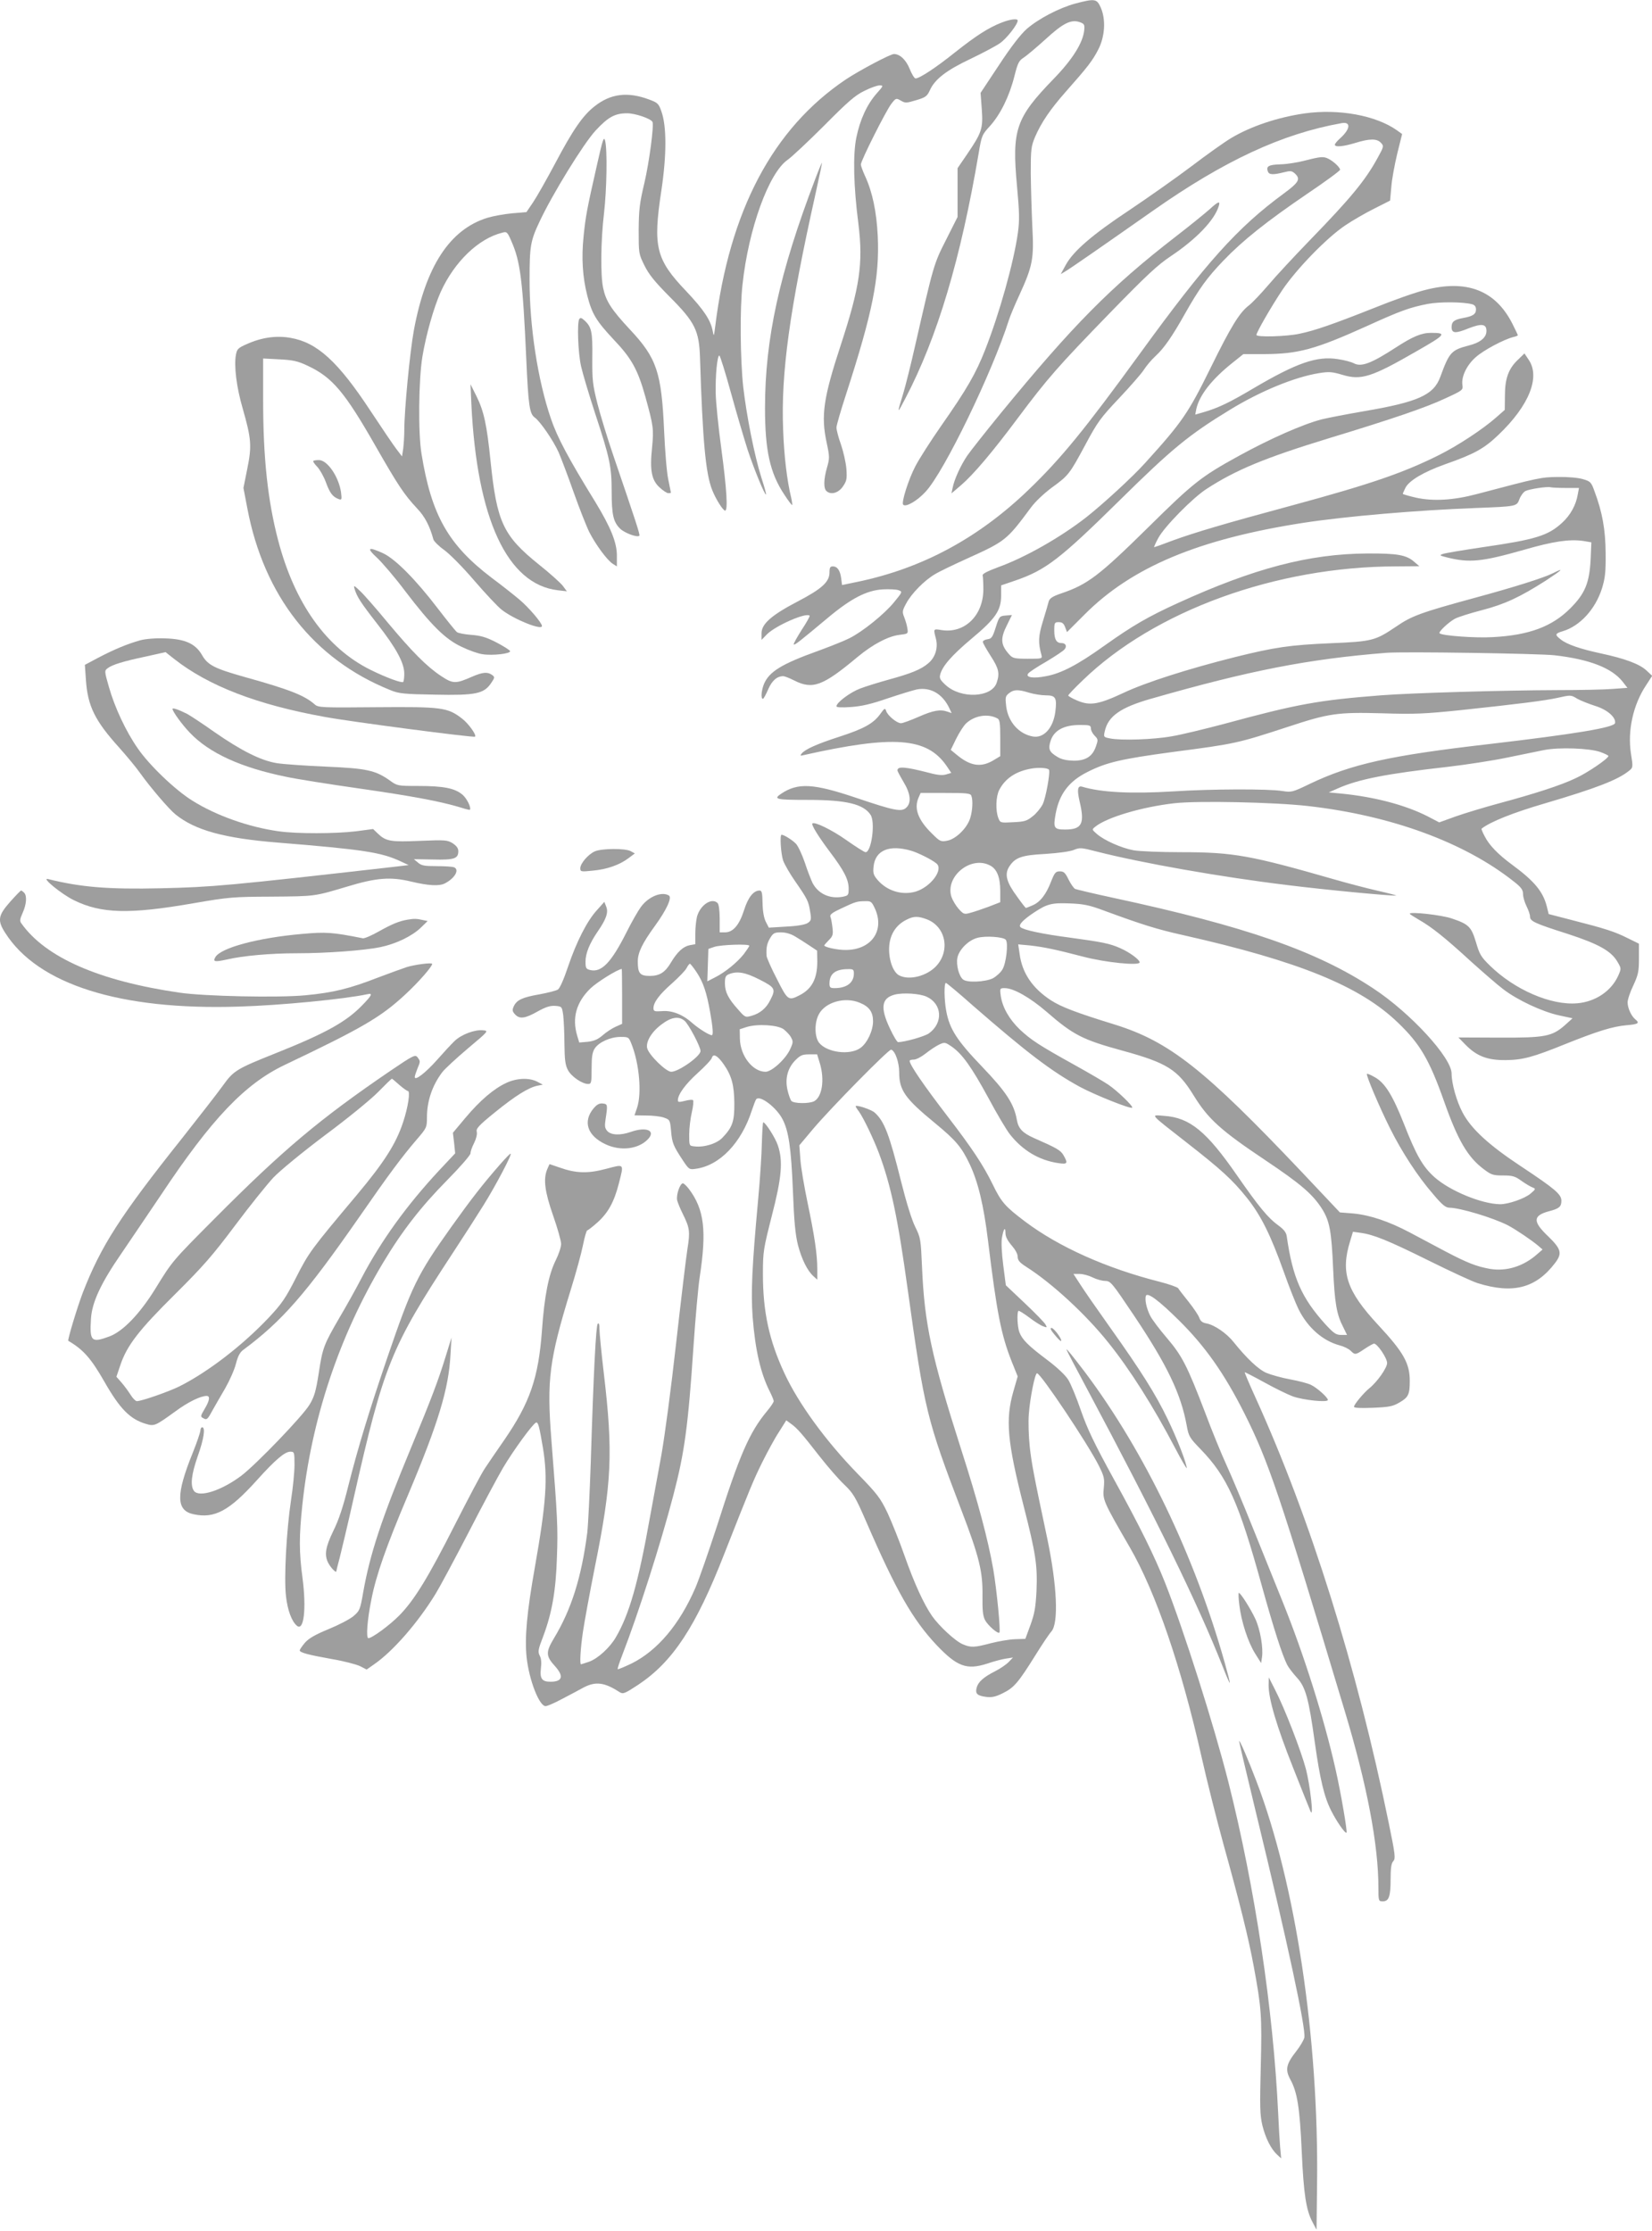 <?xml version="1.0" standalone="no"?>
<!DOCTYPE svg PUBLIC "-//W3C//DTD SVG 20010904//EN"
 "http://www.w3.org/TR/2001/REC-SVG-20010904/DTD/svg10.dtd">
<svg version="1.0" xmlns="http://www.w3.org/2000/svg"
 width="948pt" height="1280pt" viewBox="0 0 948 1280"
 preserveAspectRatio="xMidYMid meet">
<g transform="translate(0,1280) scale(0.1,-0.1)"
fill="#9e9e9e" stroke="none">
<path d="M6172 12780 c-93 -25 -212 -87 -280 -146 -35 -31 -90 -102 -159 -207
l-106 -160 7 -94 c8 -111 0 -134 -85 -259 l-54 -79 0 -140 0 -140 -66 -131
c-71 -140 -71 -141 -179 -614 -23 -102 -53 -221 -66 -265 -38 -124 -38 -126
12 -30 183 349 317 799 420 1405 17 102 19 107 66 158 59 66 110 169 139 284
19 76 26 90 53 107 17 11 73 58 125 105 101 93 147 116 197 99 25 -9 29 -14
26 -44 -6 -72 -66 -169 -177 -283 -216 -223 -239 -290 -209 -613 14 -153 15
-197 5 -270 -23 -166 -106 -463 -188 -671 -53 -135 -104 -224 -251 -434 -60
-86 -128 -192 -150 -235 -39 -75 -81 -208 -69 -219 15 -16 81 22 129 75 107
115 382 684 478 986 7 22 34 87 61 145 75 164 83 206 73 390 -4 85 -8 223 -9
305 0 139 2 155 25 210 35 81 86 157 178 261 123 139 151 175 184 239 39 75
45 174 14 243 -22 49 -33 51 -144 22z"/>
<path d="M5749 12671 c-77 -30 -148 -76 -268 -171 -110 -88 -204 -150 -227
-150 -7 0 -22 25 -34 55 -21 52 -56 85 -90 85 -21 0 -196 -93 -275 -145 -420
-282 -669 -753 -751 -1420 -7 -56 -8 -58 -14 -25 -12 63 -50 121 -152 229
-174 182 -192 254 -143 576 31 206 31 372 0 457 -15 43 -21 49 -70 67 -123 46
-221 34 -313 -39 -68 -53 -125 -136 -228 -331 -48 -90 -104 -189 -125 -220
l-38 -56 -82 -7 c-45 -4 -110 -16 -143 -26 -215 -67 -353 -278 -421 -645 -23
-126 -55 -458 -55 -575 0 -31 -3 -78 -6 -103 l-7 -46 -32 42 c-18 23 -85 123
-150 221 -185 281 -304 390 -456 417 -82 15 -168 3 -254 -36 -48 -21 -55 -28
-61 -60 -12 -65 3 -187 39 -310 49 -172 53 -213 26 -345 l-22 -110 22 -115
c95 -504 381 -868 821 -1045 49 -20 77 -23 255 -26 234 -5 282 5 323 66 22 32
22 35 6 47 -26 19 -55 16 -115 -10 -95 -42 -110 -41 -178 4 -83 55 -166 139
-308 309 -66 80 -137 161 -158 180 -35 33 -37 33 -30 10 14 -45 32 -74 130
-200 109 -139 155 -224 155 -286 0 -22 -3 -43 -6 -47 -8 -8 -98 25 -187 69
-253 125 -436 381 -531 744 -59 225 -86 470 -86 804 l0 239 94 -5 c78 -4 105
-10 162 -37 141 -66 212 -150 390 -462 127 -222 163 -277 238 -357 44 -46 72
-100 93 -177 3 -11 31 -39 62 -61 32 -23 110 -102 173 -176 64 -74 134 -149
156 -166 69 -55 232 -121 232 -94 0 18 -77 108 -131 153 -30 25 -100 81 -157
123 -250 190 -346 360 -403 711 -20 119 -17 425 5 559 21 126 65 281 105 371
79 174 218 307 354 340 25 7 29 4 52 -50 51 -115 65 -226 85 -675 12 -269 19
-315 49 -336 31 -22 107 -133 137 -200 14 -33 53 -135 86 -229 33 -93 74 -197
90 -229 37 -72 101 -159 134 -181 l24 -15 0 62 c0 76 -36 163 -124 308 -153
248 -218 370 -254 476 -76 221 -124 533 -123 802 0 190 5 220 58 332 73 156
251 445 320 520 73 79 112 100 182 100 46 0 134 -30 145 -49 10 -17 -18 -230
-46 -350 -28 -117 -32 -155 -33 -271 0 -134 0 -136 33 -203 26 -53 60 -94 144
-179 147 -147 170 -195 175 -352 15 -473 32 -663 70 -758 20 -51 62 -118 74
-118 17 0 9 126 -21 350 -17 124 -32 270 -33 325 -2 103 9 215 21 215 4 0 34
-96 66 -212 32 -117 76 -265 96 -328 36 -109 99 -264 106 -257 2 1 -10 45 -27
97 -40 127 -85 355 -104 520 -17 157 -20 449 -4 588 34 318 151 641 259 715
24 17 119 106 210 197 134 135 177 173 229 198 35 18 75 32 88 32 24 0 23 -2
-17 -47 -55 -63 -95 -150 -116 -253 -20 -99 -16 -277 12 -495 28 -227 8 -361
-101 -694 -100 -305 -115 -406 -81 -562 17 -80 17 -89 2 -141 -20 -69 -21
-122 -2 -137 26 -22 69 -9 94 29 21 31 23 43 19 100 -3 36 -17 98 -31 139 -15
41 -26 85 -26 98 0 12 25 98 55 190 152 469 193 671 182 908 -7 140 -30 251
-72 343 -14 30 -25 61 -25 68 0 22 143 306 174 347 27 35 28 35 55 20 25 -15
32 -15 88 2 55 16 63 23 79 57 28 63 95 115 233 180 69 33 146 74 169 90 39
27 102 108 102 130 0 13 -42 8 -91 -11z"/>
<path d="M7485 12149 c-152 -22 -305 -73 -418 -140 -39 -23 -143 -97 -231
-164 -89 -67 -248 -179 -354 -250 -213 -141 -323 -236 -366 -315 l-29 -53 30
18 c27 16 203 138 498 345 410 288 741 442 1082 503 56 11 54 -32 -6 -86 -17
-15 -31 -32 -31 -37 0 -16 49 -11 118 10 81 25 124 26 147 0 17 -18 16 -22
-20 -87 -70 -128 -153 -229 -390 -473 -88 -91 -195 -206 -237 -256 -42 -49
-93 -103 -113 -118 -52 -40 -102 -121 -215 -351 -131 -266 -165 -316 -379
-552 -74 -82 -241 -235 -336 -310 -148 -116 -354 -233 -508 -288 -61 -23 -91
-38 -88 -47 2 -7 4 -43 4 -79 0 -152 -109 -257 -243 -234 -44 7 -44 7 -30 -47
15 -53 -2 -110 -43 -144 -42 -36 -100 -59 -228 -94 -58 -16 -132 -39 -163 -51
-56 -21 -136 -80 -136 -102 0 -6 29 -8 83 -4 60 4 117 17 212 50 72 24 147 47
167 51 76 14 143 -23 183 -102 l16 -34 -23 8 c-41 15 -82 8 -166 -29 -46 -20
-91 -37 -102 -37 -23 0 -77 44 -85 71 -6 18 -10 15 -35 -20 -39 -53 -93 -83
-235 -129 -127 -41 -193 -71 -214 -95 -10 -13 -9 -15 6 -11 522 117 712 103
825 -61 l27 -40 -30 -9 c-20 -6 -49 -4 -96 9 -140 36 -183 39 -183 14 0 -4 16
-34 35 -66 41 -68 46 -120 15 -148 -27 -25 -68 -17 -284 56 -249 84 -337 89
-434 24 -46 -31 -30 -35 158 -35 216 0 316 -24 356 -86 28 -42 5 -214 -29
-214 -7 0 -57 32 -111 70 -82 58 -181 106 -194 95 -8 -7 35 -76 98 -160 84
-111 110 -162 110 -214 0 -38 -2 -40 -35 -47 -74 -13 -139 17 -172 79 -8 17
-29 69 -44 116 -16 47 -39 96 -51 109 -21 22 -69 52 -83 52 -11 0 -4 -109 9
-148 8 -22 39 -76 69 -119 70 -101 77 -114 86 -174 8 -46 6 -52 -15 -66 -15
-9 -59 -17 -123 -20 l-99 -6 -17 33 c-11 21 -18 59 -19 106 -1 61 -4 74 -17
74 -35 0 -66 -39 -89 -112 -27 -85 -63 -128 -109 -128 l-31 0 0 78 c0 47 -5
83 -12 90 -33 33 -99 -10 -118 -77 -5 -20 -10 -64 -10 -97 l0 -62 -33 -6 c-36
-7 -71 -39 -106 -98 -34 -58 -66 -78 -122 -78 -57 0 -69 15 -69 83 0 51 25
103 99 205 66 91 98 161 80 173 -41 26 -118 -6 -161 -65 -17 -23 -54 -88 -83
-146 -88 -175 -144 -232 -209 -216 -23 6 -26 11 -26 49 0 47 24 105 70 172 49
71 62 109 49 142 l-11 28 -42 -47 c-57 -62 -117 -180 -166 -324 -24 -72 -47
-124 -58 -132 -11 -7 -59 -19 -108 -28 -97 -17 -129 -32 -146 -69 -9 -20 -8
-29 7 -45 26 -29 58 -25 130 16 49 27 73 34 102 32 37 -3 38 -4 45 -53 3 -27
7 -102 7 -165 1 -92 5 -122 20 -150 19 -37 82 -80 116 -80 18 0 20 7 20 88 0
68 4 94 18 116 24 36 90 66 148 66 46 0 47 -1 63 -41 45 -113 60 -286 31 -368
l-14 -41 67 -1 c37 0 83 -5 102 -12 34 -12 35 -13 41 -77 6 -69 12 -84 68
-169 34 -51 37 -53 72 -48 139 18 264 149 324 337 10 30 21 59 25 63 22 24
117 -49 151 -116 35 -68 49 -165 59 -407 7 -182 14 -253 29 -314 22 -83 54
-148 90 -180 l21 -19 0 61 c0 85 -16 191 -56 382 -19 91 -38 202 -41 247 l-6
81 79 94 c106 125 435 459 448 455 23 -7 46 -73 46 -130 0 -103 33 -150 206
-292 120 -99 152 -137 199 -236 48 -102 80 -235 105 -440 50 -411 75 -538 135
-690 l35 -87 -25 -87 c-46 -161 -35 -287 59 -656 70 -274 80 -341 74 -487 -5
-96 -11 -131 -35 -197 l-29 -79 -60 -2 c-32 -1 -95 -12 -138 -23 -94 -25 -115
-26 -161 -6 -42 17 -136 104 -177 163 -48 70 -102 188 -158 347 -29 83 -73
192 -97 244 -41 85 -57 107 -172 225 -182 187 -339 402 -420 577 -88 189 -123
354 -123 569 0 129 3 143 51 333 57 220 65 315 35 404 -14 43 -71 132 -84 133
-3 0 -6 -53 -8 -118 -1 -64 -11 -214 -22 -332 -35 -381 -41 -525 -31 -667 15
-191 46 -325 100 -431 11 -22 21 -46 21 -52 0 -6 -17 -32 -39 -58 -101 -122
-157 -251 -287 -660 -47 -144 -102 -303 -123 -352 -91 -211 -218 -361 -366
-435 -42 -20 -78 -35 -80 -33 -3 2 10 40 27 84 90 232 219 634 292 914 64 244
85 395 116 860 11 162 27 338 35 390 41 268 27 390 -62 508 -13 17 -29 32 -34
32 -17 0 -40 -68 -33 -98 4 -15 18 -49 32 -77 40 -81 43 -101 27 -201 -8 -50
-37 -293 -65 -541 -29 -261 -65 -531 -85 -644 -20 -107 -49 -266 -65 -354 -67
-377 -119 -559 -196 -690 -34 -59 -103 -122 -153 -140 -24 -8 -45 -15 -47 -15
-8 0 -3 90 11 185 8 55 39 224 69 375 97 480 105 654 51 1110 -14 118 -25 233
-25 254 0 26 -3 37 -10 30 -10 -10 -24 -279 -40 -799 -6 -176 -15 -356 -20
-400 -33 -255 -91 -441 -192 -607 -47 -79 -46 -101 8 -160 51 -57 41 -88 -27
-88 -49 0 -62 18 -55 77 4 31 2 57 -7 73 -11 22 -9 35 20 110 51 136 73 263
79 455 6 167 4 219 -32 675 -27 343 -12 458 110 855 31 99 63 217 72 263 9 45
20 82 24 82 4 0 31 21 59 46 61 55 95 117 122 222 30 118 34 113 -73 85 -105
-28 -173 -26 -268 8 -30 10 -55 19 -56 19 -1 0 -7 -14 -14 -30 -23 -56 -14
-127 34 -265 25 -71 46 -145 46 -163 0 -18 -14 -60 -31 -94 -40 -80 -65 -203
-79 -403 -20 -272 -69 -414 -217 -629 -42 -61 -92 -133 -110 -161 -19 -27 -96
-174 -173 -325 -152 -300 -231 -430 -318 -519 -56 -57 -157 -131 -178 -131
-14 0 -7 102 17 221 27 139 85 305 211 602 174 413 233 609 243 802 l6 100
-34 -110 c-42 -137 -84 -247 -198 -522 -170 -409 -236 -610 -275 -831 -17 -98
-20 -105 -55 -135 -21 -18 -85 -51 -143 -75 -76 -31 -114 -53 -136 -78 -16
-19 -30 -39 -30 -44 0 -13 51 -26 185 -50 66 -11 138 -30 160 -40 l39 -20 40
28 c109 74 253 239 356 407 24 39 108 196 188 350 79 154 169 322 199 373 60
101 171 253 189 259 12 4 18 -17 40 -147 28 -172 19 -311 -47 -685 -45 -254
-59 -401 -47 -515 14 -129 72 -280 109 -280 10 0 53 19 96 42 43 22 98 52 122
65 69 36 120 30 207 -27 20 -12 29 -8 107 43 198 132 330 332 493 750 148 376
167 423 219 528 29 58 71 136 95 172 l42 67 26 -19 c37 -26 64 -58 164 -186
47 -60 111 -134 143 -164 51 -49 63 -68 126 -213 172 -397 266 -561 403 -707
118 -124 173 -145 291 -107 38 13 87 26 109 29 l39 6 -24 -25 c-13 -14 -49
-39 -79 -54 -67 -34 -98 -62 -106 -96 -8 -33 4 -44 55 -51 31 -4 53 0 95 21
64 31 89 60 187 217 39 63 80 124 92 137 43 47 33 266 -24 537 -78 367 -89
427 -100 525 -6 58 -9 142 -5 187 7 93 35 233 47 233 21 0 287 -398 353 -527
33 -66 35 -77 30 -132 -7 -66 -3 -77 149 -339 150 -259 297 -690 412 -1203 31
-138 88 -364 126 -502 94 -338 143 -535 173 -697 45 -243 48 -287 41 -575 -6
-231 -5 -280 9 -340 18 -74 50 -137 86 -170 l22 -20 -6 65 c-3 36 -8 121 -11
190 -28 598 -133 1299 -286 1905 -83 327 -256 872 -364 1145 -61 153 -142 318
-294 594 -113 206 -151 286 -188 392 -25 73 -58 153 -73 177 -16 26 -65 72
-121 114 -108 81 -143 116 -159 158 -12 30 -15 113 -6 123 3 3 30 -14 61 -37
30 -23 66 -46 80 -51 23 -9 25 -8 15 9 -5 11 -59 66 -119 123 l-109 103 -15
116 c-9 71 -12 133 -7 158 9 52 20 65 20 24 0 -19 12 -42 35 -69 21 -24 35
-49 35 -65 0 -21 11 -34 52 -60 147 -94 341 -273 469 -434 123 -153 258 -366
384 -607 35 -67 65 -118 65 -112 0 26 -55 169 -109 280 -69 144 -153 277 -333
530 -74 104 -151 215 -171 247 l-37 57 36 0 c19 0 52 -9 74 -20 22 -11 54 -20
72 -20 32 -1 38 -9 167 -201 190 -284 268 -448 301 -629 11 -61 16 -70 79
-135 154 -159 219 -303 351 -781 70 -252 118 -401 147 -458 8 -15 33 -48 55
-72 50 -54 68 -119 103 -372 30 -213 54 -313 94 -392 30 -60 81 -134 88 -126
6 5 -33 232 -63 364 -66 293 -182 660 -304 962 -39 96 -116 287 -171 424 -55
137 -123 299 -151 360 -28 61 -84 197 -123 302 -103 269 -132 325 -220 428
-42 49 -84 105 -94 125 -22 43 -33 95 -25 116 9 21 75 -28 189 -141 151 -149
261 -306 375 -532 140 -279 200 -456 576 -1707 128 -424 194 -769 194 -1016 0
-77 1 -79 25 -79 35 0 45 27 45 126 0 65 4 92 15 104 14 16 12 36 -25 216
-183 897 -451 1753 -765 2444 -36 79 -64 145 -62 146 1 1 52 -25 112 -58 61
-34 135 -70 165 -81 60 -21 200 -36 200 -20 0 14 -61 69 -96 86 -17 9 -71 23
-120 32 -49 9 -110 26 -136 37 -46 19 -115 85 -188 176 -40 51 -110 99 -156
108 -24 4 -35 13 -42 33 -5 14 -33 56 -61 91 -29 36 -56 71 -60 78 -4 6 -51
23 -106 37 -307 78 -579 200 -773 346 -114 86 -136 111 -185 212 -54 111 -120
210 -256 387 -139 181 -221 300 -221 323 0 4 11 7 24 7 14 0 44 16 68 35 24
19 58 42 77 51 32 15 35 14 73 -12 60 -42 113 -116 211 -296 48 -90 103 -182
121 -205 73 -94 169 -151 279 -167 53 -8 57 -2 30 45 -17 29 -38 41 -170 99
-65 29 -89 54 -98 105 -16 91 -61 160 -200 305 -143 149 -186 215 -205 319
-12 63 -13 161 -2 161 4 0 75 -59 157 -132 308 -268 448 -375 611 -464 85 -46
292 -129 301 -120 8 7 -85 97 -137 132 -25 17 -112 68 -195 114 -200 111 -248
142 -313 203 -61 59 -99 126 -109 192 -6 44 -5 45 23 45 50 0 145 -54 239
-135 154 -134 207 -161 437 -224 256 -70 317 -109 408 -257 83 -135 156 -201
412 -372 203 -136 272 -195 326 -281 42 -68 53 -127 62 -336 9 -204 20 -267
59 -342 l21 -43 -34 0 c-29 0 -42 9 -91 62 -136 151 -187 266 -221 504 -3 22
-16 39 -49 63 -58 42 -111 106 -236 286 -175 253 -271 332 -418 342 -80 6 -90
18 126 -151 200 -156 266 -216 349 -320 80 -100 136 -214 210 -421 31 -88 70
-186 86 -218 53 -106 139 -181 236 -207 24 -6 52 -20 63 -31 25 -25 28 -24 80
11 24 16 49 30 54 30 19 0 75 -83 75 -111 0 -28 -57 -109 -102 -145 -33 -27
-88 -93 -88 -106 0 -7 34 -9 109 -6 94 4 114 8 153 31 50 29 58 46 58 123 0
101 -35 164 -182 322 -181 195 -216 301 -160 481 l16 53 43 -6 c75 -10 159
-44 391 -159 125 -62 252 -121 282 -130 202 -63 334 -29 444 116 42 55 35 80
-39 152 -91 86 -89 120 5 145 58 15 70 26 70 60 0 37 -35 67 -234 199 -183
121 -284 214 -333 307 -34 64 -63 166 -63 224 0 91 -236 348 -449 488 -325
215 -733 357 -1501 522 -107 23 -202 46 -210 49 -8 4 -25 28 -38 54 -19 39
-27 47 -50 47 -24 0 -30 -7 -51 -60 -28 -73 -63 -118 -108 -136 -18 -8 -34
-14 -36 -14 -2 0 -25 29 -51 66 -60 81 -72 126 -46 169 34 54 70 68 209 75 76
5 141 14 163 23 34 14 42 14 130 -9 259 -66 710 -146 1098 -193 216 -27 585
-62 622 -60 7 0 -41 13 -107 28 -66 15 -176 44 -245 64 -484 139 -582 157
-881 157 -118 0 -242 5 -274 11 -70 13 -167 56 -210 93 -30 26 -30 26 -10 42
66 54 269 114 455 135 134 15 572 6 765 -16 478 -54 900 -209 1183 -434 42
-33 52 -47 52 -72 0 -16 9 -47 20 -69 11 -22 20 -48 20 -59 0 -27 25 -39 217
-100 177 -58 250 -98 286 -162 21 -36 21 -37 3 -78 -40 -88 -130 -149 -235
-158 -150 -13 -359 77 -502 217 -50 49 -59 64 -79 133 -27 89 -41 104 -140
137 -59 20 -240 40 -240 27 0 -3 24 -18 53 -35 72 -41 149 -102 297 -238 70
-63 154 -136 186 -160 82 -63 224 -129 319 -150 l79 -17 -42 -38 c-76 -67
-114 -74 -380 -73 l-233 1 42 -43 c64 -65 126 -88 229 -87 98 1 155 16 345 93
182 73 269 100 348 107 69 6 78 12 51 34 -23 19 -44 65 -44 97 0 17 15 61 33
98 28 61 32 79 32 154 l0 85 -63 31 c-75 38 -132 56 -316 103 l-139 36 -11 45
c-22 85 -72 145 -200 239 -80 59 -131 112 -156 162 -12 22 -20 42 -18 44 49
39 181 92 363 145 295 87 419 135 483 187 23 18 24 20 11 100 -20 131 13 280
87 391 l35 54 -33 31 c-40 37 -123 68 -263 98 -116 25 -193 51 -229 80 -35 27
-33 34 12 47 99 30 187 126 225 246 18 59 22 93 21 201 -1 136 -19 236 -64
356 -19 53 -23 57 -68 70 -28 8 -86 13 -142 12 -96 -1 -106 -3 -465 -98 -136
-36 -250 -42 -348 -21 -43 10 -77 20 -77 22 0 3 7 18 15 35 22 42 103 90 225
134 171 60 225 90 307 168 179 170 245 336 173 436 l-22 33 -35 -34 c-56 -52
-77 -109 -77 -207 l-1 -83 -50 -44 c-75 -66 -217 -160 -327 -215 -204 -102
-393 -167 -843 -289 -393 -106 -557 -155 -684 -201 -57 -22 -106 -39 -108 -39
-2 0 8 24 24 53 34 64 197 230 276 281 169 110 336 179 702 291 368 112 559
177 671 230 98 45 100 47 96 76 -7 48 25 114 76 159 44 40 161 102 216 116 14
3 26 8 26 10 0 3 -14 32 -31 66 -97 192 -262 256 -501 194 -54 -13 -184 -59
-290 -102 -237 -94 -343 -131 -431 -149 -71 -16 -247 -21 -247 -7 0 15 84 161
148 257 82 122 257 302 362 372 41 28 116 71 166 96 l91 46 7 78 c3 43 19 129
34 191 l28 113 -28 20 c-121 87 -336 126 -533 98z m963 -1095 c15 -4 22 -14
22 -30 0 -27 -19 -39 -75 -49 -50 -9 -65 -21 -65 -52 0 -36 22 -38 95 -8 77
30 105 27 105 -14 0 -38 -35 -67 -103 -84 -99 -26 -110 -38 -162 -180 -38
-104 -128 -144 -440 -197 -99 -17 -206 -38 -239 -46 -109 -28 -299 -112 -477
-210 -215 -118 -261 -154 -519 -409 -283 -279 -349 -329 -500 -380 -50 -17
-66 -28 -72 -46 -3 -13 -18 -64 -33 -113 -27 -87 -28 -124 -9 -193 6 -23 5
-23 -78 -23 -75 0 -87 3 -105 23 -51 56 -54 92 -14 171 l28 57 -36 -3 c-35 -3
-37 -5 -57 -68 -18 -57 -24 -65 -47 -68 -15 -2 -27 -9 -27 -15 0 -7 21 -43 45
-81 47 -72 53 -100 34 -155 -30 -84 -203 -92 -291 -13 -32 29 -38 40 -33 60
12 49 66 111 179 206 139 116 171 163 171 249 l0 58 82 28 c174 60 255 122
598 460 301 297 399 377 632 519 176 108 374 189 513 211 56 9 74 8 134 -10
107 -32 166 -14 424 135 170 97 176 106 84 106 -55 0 -105 -21 -202 -84 -140
-91 -198 -113 -240 -91 -15 8 -56 19 -91 24 -121 20 -238 -21 -489 -169 -133
-79 -198 -110 -279 -134 l-52 -15 6 32 c18 80 89 171 210 267 l60 48 120 0
c196 1 292 27 589 161 193 88 247 107 349 127 69 13 205 12 255 -2z m538
-1054 l75 0 -7 -37 c-10 -61 -42 -119 -90 -163 -81 -74 -152 -96 -456 -140
-114 -17 -217 -34 -229 -39 -20 -7 -17 -9 22 -19 132 -33 201 -26 444 43 169
49 261 62 340 51 l47 -8 -4 -96 c-7 -137 -32 -198 -117 -283 -105 -105 -237
-154 -445 -165 -98 -6 -291 8 -305 22 -8 8 53 65 89 84 19 10 89 32 155 49
130 34 216 74 365 169 95 62 111 78 42 43 -51 -26 -222 -80 -447 -141 -312
-85 -364 -104 -454 -166 -119 -80 -135 -85 -375 -95 -234 -10 -321 -23 -547
-79 -271 -68 -515 -146 -640 -205 -145 -68 -194 -76 -267 -45 -29 12 -52 26
-52 29 0 4 37 43 83 87 412 399 1109 653 1799 654 l133 1 -28 24 c-46 41 -98
50 -272 49 -333 -2 -649 -85 -1087 -285 -171 -78 -260 -130 -419 -243 -155
-111 -249 -160 -336 -176 -74 -15 -121 -7 -102 16 6 8 53 39 104 68 50 30 97
61 104 70 15 18 7 36 -18 36 -29 0 -41 22 -41 72 0 45 2 48 26 48 19 0 28 -7
36 -28 l11 -29 101 101 c272 273 656 433 1256 526 242 37 645 72 990 85 232 9
234 9 249 50 7 19 22 40 34 47 24 12 124 27 145 22 8 -2 47 -4 88 -4z m-66
-960 c200 -23 328 -72 391 -151 l28 -36 -82 -6 c-45 -4 -190 -7 -322 -7 -303
-1 -832 -16 -1012 -30 -357 -28 -476 -49 -899 -164 -110 -29 -245 -62 -300
-71 -104 -19 -293 -25 -355 -12 -36 7 -37 8 -29 42 19 85 90 135 260 184 572
164 905 229 1355 265 98 8 872 -4 965 -14z m-3014 -215 c27 -8 70 -15 96 -15
56 0 64 -14 54 -94 -12 -94 -67 -154 -130 -142 -80 15 -141 84 -152 173 -6 51
-5 58 16 75 27 22 52 23 116 3z m3146 -35 c18 -10 63 -28 100 -40 70 -21 122
-66 116 -99 -5 -26 -231 -63 -726 -121 -565 -65 -788 -114 -1028 -229 -97 -47
-103 -48 -155 -40 -79 13 -407 12 -624 -2 -244 -15 -417 -6 -526 27 -25 7 -29
-18 -14 -83 31 -130 14 -163 -83 -163 -64 0 -69 9 -54 91 21 113 76 186 182
239 110 56 195 75 490 115 361 47 372 50 660 144 236 78 285 85 541 78 189 -6
246 -3 450 18 339 36 486 55 554 70 81 18 79 18 117 -5z m-3329 -112 c14 -7
17 -24 17 -113 l0 -104 -43 -26 c-70 -40 -130 -30 -207 34 l-34 28 31 64 c18
36 43 75 57 88 48 45 124 58 179 29z m537 -58 c0 -11 10 -30 22 -42 20 -20 20
-24 7 -61 -20 -58 -58 -82 -128 -82 -38 1 -68 7 -90 20 -51 30 -58 47 -41 97
20 58 77 88 167 88 56 0 63 -2 63 -20z m2923 -135 c26 -9 47 -20 47 -23 -1
-15 -118 -95 -185 -126 -84 -41 -236 -90 -444 -146 -85 -23 -197 -57 -248 -75
l-94 -34 -67 35 c-128 65 -303 111 -492 130 l-75 7 52 23 c120 53 278 84 633
124 102 12 253 35 335 52 83 17 179 37 215 44 86 17 260 11 323 -11z m-3164
-101 c10 -10 -18 -166 -36 -200 -11 -21 -36 -52 -57 -68 -33 -27 -47 -31 -112
-34 -73 -4 -74 -4 -85 24 -17 43 -14 125 5 161 34 66 96 108 186 123 41 7 89
4 99 -6z m-445 -150 c10 -25 7 -84 -6 -127 -17 -58 -83 -122 -132 -131 -37 -7
-42 -5 -88 41 -80 78 -105 145 -76 208 l11 25 143 0 c120 0 143 -2 148 -16z
m-344 -316 c40 -12 116 -50 143 -72 44 -34 -31 -135 -118 -162 -79 -23 -166 4
-220 68 -23 27 -26 39 -22 76 10 94 91 127 217 90z m451 -84 c40 -20 59 -68
59 -147 l0 -64 -67 -26 c-38 -14 -85 -30 -105 -35 -35 -10 -39 -8 -67 23 -16
18 -34 49 -41 68 -38 117 111 239 221 181z m-659 -250 c55 -125 -22 -234 -167
-235 -47 -1 -125 16 -125 26 0 2 12 16 26 30 23 23 26 32 21 73 -3 26 -8 54
-12 62 -4 12 12 24 62 47 85 40 90 41 136 42 36 1 39 -2 59 -45z m1313 -9
c217 -80 306 -108 455 -141 665 -150 1016 -293 1233 -503 126 -121 179 -211
264 -451 79 -224 136 -321 229 -390 41 -31 52 -35 109 -35 54 0 69 -4 106 -31
24 -17 53 -34 64 -38 19 -7 18 -10 -13 -36 -34 -28 -126 -60 -173 -60 -106 1
-290 77 -378 156 -66 59 -104 125 -174 304 -66 167 -110 237 -168 269 -22 13
-42 21 -45 19 -6 -7 70 -187 133 -313 68 -136 159 -276 247 -377 52 -62 72
-78 94 -78 61 -1 246 -56 335 -101 44 -23 136 -85 175 -118 l24 -21 -29 -25
c-79 -71 -177 -102 -273 -86 -78 14 -129 34 -255 100 -60 32 -153 81 -205 109
-121 64 -229 100 -325 109 l-76 6 -218 231 c-560 591 -760 749 -1074 847 -221
68 -307 101 -366 139 -106 69 -166 157 -180 267 l-8 54 66 -6 c80 -9 148 -23
305 -64 128 -34 326 -54 326 -33 0 15 -58 58 -111 81 -59 27 -107 36 -291 61
-160 21 -266 44 -282 60 -13 13 15 42 78 84 76 50 101 56 206 52 79 -3 112
-10 195 -41z m-1014 -51 c107 -43 133 -180 51 -268 -54 -57 -154 -83 -212 -53
-37 19 -63 97 -57 171 6 67 40 119 98 148 42 22 67 22 120 2z m-759 -97 c20
-12 57 -35 82 -52 l45 -30 1 -63 c0 -98 -31 -157 -102 -193 -64 -33 -68 -29
-130 94 -32 61 -58 121 -59 132 -3 46 2 72 21 103 17 28 25 32 62 32 27 0 57
-9 80 -23z m1210 -20 c15 -20 2 -133 -19 -169 -10 -18 -36 -41 -56 -52 -45
-21 -148 -26 -171 -6 -23 19 -40 83 -32 124 9 46 62 100 113 114 47 14 154 6
165 -11z m-1472 -34 c0 -3 -14 -24 -31 -47 -38 -48 -107 -105 -167 -135 l-43
-22 3 93 3 93 35 12 c37 12 200 18 200 6z m-303 -151 c38 -57 58 -116 78 -229
16 -90 19 -133 10 -133 -16 0 -74 37 -109 67 -56 51 -118 76 -177 71 -43 -3
-49 -1 -49 17 0 33 33 78 107 143 38 34 76 73 83 87 7 14 16 25 19 25 3 0 20
-21 38 -48z m-427 -139 l0 -158 -38 -17 c-20 -9 -54 -31 -74 -49 -28 -24 -50
-33 -86 -37 l-48 -4 -12 40 c-30 101 -5 191 76 270 37 36 156 110 180 112 1 0
2 -71 2 -157z m1330 131 c0 -53 -41 -84 -111 -84 -24 0 -29 4 -29 26 0 56 33
82 103 83 33 1 37 -2 37 -25z m-541 -35 c90 -46 94 -54 61 -118 -23 -47 -60
-77 -108 -90 -34 -10 -37 -9 -76 36 -57 63 -76 101 -76 151 0 35 4 44 23 52
47 19 94 11 176 -31z m958 -98 c90 -41 97 -151 13 -211 -24 -17 -136 -49 -176
-50 -6 0 -27 35 -47 78 -57 120 -49 175 28 195 49 12 142 6 182 -12z m-383
-35 c54 -22 76 -53 76 -106 0 -54 -33 -125 -72 -153 -60 -44 -193 -27 -238 30
-26 34 -27 115 -1 163 37 70 150 102 235 66z m-1006 -103 c24 -20 92 -149 92
-174 0 -30 -126 -119 -168 -119 -30 0 -128 96 -138 135 -9 36 24 93 80 135 57
44 100 51 134 23z m569 -49 c15 -12 35 -32 42 -46 13 -23 13 -30 -4 -67 -25
-57 -106 -131 -142 -131 -74 0 -145 92 -147 189 l-1 55 40 13 c62 19 178 12
212 -13z m-344 -201 c46 -66 60 -120 61 -223 1 -105 -11 -138 -67 -197 -32
-35 -106 -58 -162 -51 -30 3 -30 3 -30 68 0 36 7 93 15 127 8 34 11 66 7 70
-4 4 -25 2 -47 -4 -33 -8 -40 -8 -40 4 0 33 44 93 114 156 41 37 78 76 81 87
8 27 33 13 68 -37z m552 5 c28 -94 13 -192 -33 -217 -29 -15 -117 -14 -131 2
-6 8 -16 36 -22 63 -15 65 1 126 46 171 28 28 40 33 79 33 l45 0 16 -52z"/>
<path d="M3427 11859 c-59 -260 -66 -297 -78 -414 -13 -125 -6 -235 21 -341
27 -105 51 -145 152 -253 102 -107 138 -172 181 -326 47 -170 49 -186 39 -292
-14 -132 -3 -188 43 -230 19 -18 42 -33 50 -33 8 0 15 1 15 3 0 1 -7 35 -15
75 -9 40 -19 166 -24 280 -15 336 -42 417 -196 581 -107 115 -138 163 -154
239 -16 76 -13 276 5 427 16 137 20 370 6 419 -7 25 -14 3 -45 -135z"/>
<path d="M7490 11879 c-41 -11 -105 -21 -142 -22 -68 -2 -84 -11 -72 -42 7
-18 30 -19 90 -4 39 10 47 9 64 -6 35 -32 24 -51 -61 -114 -268 -196 -450
-400 -829 -922 -314 -432 -452 -601 -635 -777 -290 -280 -614 -454 -986 -531
l-87 -18 -5 39 c-6 45 -22 68 -48 68 -15 0 -19 -7 -19 -35 0 -54 -44 -94 -182
-166 -151 -79 -208 -129 -208 -183 l0 -38 32 33 c51 50 224 126 244 106 3 -2
-18 -40 -46 -82 -27 -43 -48 -80 -45 -83 5 -5 32 16 197 154 133 111 221 156
313 162 38 2 80 0 92 -5 22 -8 22 -10 -26 -68 -54 -67 -180 -169 -256 -207
-27 -14 -107 -46 -178 -72 -212 -76 -283 -120 -313 -191 -15 -37 -19 -85 -6
-85 4 0 17 24 30 54 22 51 51 76 87 76 7 0 36 -11 63 -25 106 -53 163 -32 364
136 87 72 174 118 239 126 50 6 51 6 46 37 -2 17 -11 46 -18 64 -12 30 -12 37
11 79 30 57 105 133 165 168 24 15 108 55 185 90 219 99 227 105 364 290 26
36 76 83 123 118 95 69 100 75 194 250 67 125 85 150 191 262 64 68 128 141
142 163 14 22 44 58 67 79 48 44 95 111 169 243 82 145 127 207 220 304 111
116 248 225 480 383 104 70 190 133 190 139 0 13 -36 47 -67 63 -28 14 -43 13
-133 -10z"/>
<path d="M4678 11772 c-205 -537 -288 -916 -288 -1313 0 -246 29 -375 112
-499 22 -34 42 -60 44 -58 1 2 -1 21 -6 43 -24 98 -41 242 -46 390 -13 324 37
685 185 1349 22 99 39 181 38 182 -1 2 -19 -41 -39 -94z"/>
<path d="M6940 11598 c-25 -22 -112 -93 -195 -157 -371 -287 -587 -506 -1002
-1012 -88 -108 -175 -218 -192 -243 -37 -54 -75 -137 -84 -184 l-7 -33 54 46
c73 63 179 188 326 385 172 230 232 298 526 601 213 219 276 278 354 330 145
97 250 206 274 287 10 31 -3 27 -54 -20z"/>
<path d="M3324 10969 c-13 -22 -7 -191 10 -269 9 -41 46 -165 82 -275 83 -252
94 -303 94 -445 0 -135 10 -176 49 -214 26 -25 99 -52 110 -40 5 5 -21 84
-149 459 -34 99 -75 234 -92 300 -27 108 -30 134 -29 262 2 150 -4 178 -47
216 -15 14 -22 15 -28 6z"/>
<path d="M2705 10480 c32 -658 206 -1033 496 -1067 l52 -6 -23 31 c-13 17 -75
73 -138 123 -205 165 -241 243 -277 593 -21 207 -38 286 -80 371 l-35 70 5
-115z"/>
<path d="M1798 10155 c-3 -3 7 -18 22 -33 15 -16 38 -56 50 -89 23 -63 39 -84
74 -97 17 -6 18 -3 13 39 -13 89 -78 185 -127 185 -15 0 -29 -2 -32 -5z"/>
<path d="M2163 9600 c30 -28 104 -114 163 -193 149 -195 229 -275 324 -319 41
-20 95 -39 119 -42 58 -9 163 3 158 18 -2 6 -37 28 -79 50 -58 30 -90 39 -144
43 -38 3 -75 10 -82 16 -8 6 -57 67 -110 136 -126 165 -243 283 -313 316 -87
40 -98 32 -36 -25z"/>
<path d="M805 9126 c-75 -21 -151 -53 -239 -99 l-79 -42 6 -86 c10 -150 51
-234 191 -389 42 -47 98 -114 123 -150 56 -78 163 -204 201 -234 112 -90 277
-136 587 -161 494 -40 594 -56 705 -108 l45 -21 -75 -9 c-967 -110 -1051 -117
-1345 -124 -305 -7 -461 6 -650 53 -40 10 77 -86 148 -121 158 -78 319 -82
687 -18 202 35 229 37 445 38 256 2 247 1 435 57 171 52 252 58 371 29 97 -23
159 -27 192 -10 58 30 86 80 51 93 -9 3 -53 6 -99 6 -68 0 -87 3 -106 20 l-24
20 111 -2 c121 -3 144 5 144 48 0 17 -11 31 -32 45 -31 19 -43 20 -188 14
-168 -7 -195 -3 -242 42 l-27 26 -98 -13 c-116 -14 -340 -15 -444 0 -172 24
-358 90 -494 175 -99 61 -248 204 -314 300 -68 97 -133 236 -166 353 -26 90
-26 94 -8 107 26 21 93 41 221 68 l112 25 48 -38 c198 -156 478 -264 867 -334
144 -27 855 -120 861 -113 10 9 -38 76 -75 104 -83 64 -116 68 -490 65 -315
-3 -335 -2 -355 16 -58 51 -142 85 -401 157 -174 49 -213 69 -245 125 -38 67
-99 94 -215 97 -54 2 -110 -3 -140 -11z"/>
<path d="M990 8732 c0 -14 53 -88 99 -136 111 -117 294 -201 556 -254 55 -12
244 -42 420 -67 299 -43 461 -73 580 -109 27 -9 50 -14 51 -13 10 10 -15 63
-41 86 -44 38 -108 51 -256 51 -116 0 -120 1 -160 30 -84 60 -134 71 -369 81
-118 5 -245 14 -282 20 -91 15 -203 71 -357 178 -69 49 -141 96 -158 105 -50
25 -83 36 -83 28z"/>
<path d="M3414 7915 c-39 -17 -84 -70 -84 -97 0 -20 4 -21 70 -14 82 7 156 33
207 72 l36 27 -24 13 c-31 17 -165 16 -205 -1z"/>
<path d="M57 7624 c-68 -77 -73 -106 -27 -177 188 -296 659 -445 1340 -423
242 7 607 43 738 71 33 8 27 -6 -31 -65 -91 -94 -211 -160 -491 -272 -228 -91
-245 -101 -306 -186 -30 -42 -136 -178 -234 -302 -357 -448 -467 -620 -571
-888 -32 -84 -89 -273 -83 -276 86 -50 131 -101 208 -236 88 -154 146 -213
236 -240 49 -15 54 -13 170 71 73 54 145 89 180 89 21 0 17 -27 -12 -75 -25
-43 -25 -44 -5 -54 17 -10 23 -5 48 42 16 28 50 88 76 132 25 44 53 107 61
140 11 43 23 66 43 80 222 165 356 318 665 762 169 244 245 346 330 445 56 65
58 69 58 125 0 96 31 186 89 262 14 18 80 79 146 135 119 100 120 101 87 104
-48 5 -124 -24 -163 -61 -19 -18 -65 -68 -102 -110 -65 -73 -127 -121 -127
-97 0 6 7 27 15 47 18 43 18 43 1 66 -13 17 -24 12 -158 -79 -405 -276 -614
-452 -1005 -845 -244 -245 -244 -245 -341 -403 -89 -144 -186 -246 -265 -275
-103 -38 -113 -28 -105 102 6 95 57 204 175 375 48 70 150 222 228 337 290
436 480 635 708 744 441 210 551 273 691 403 75 69 156 161 156 177 0 9 -99
-4 -145 -18 -16 -5 -91 -32 -165 -60 -167 -65 -259 -87 -417 -102 -156 -15
-579 -6 -723 15 -460 67 -768 201 -907 397 -11 14 -9 25 7 61 22 49 26 98 8
116 -7 7 -14 12 -17 12 -4 -1 -32 -30 -64 -66z m2234 -1049 c22 -19 44 -35 49
-35 16 0 2 -93 -27 -180 -41 -124 -108 -229 -268 -420 -258 -307 -273 -327
-345 -469 -61 -120 -82 -151 -158 -232 -148 -157 -347 -311 -512 -394 -63 -31
-217 -85 -245 -85 -7 0 -24 17 -36 37 -13 20 -36 52 -52 70 l-29 33 22 65 c38
114 106 202 315 409 163 162 215 222 344 394 83 111 182 234 219 274 39 41
163 143 297 244 127 94 264 206 305 248 41 42 76 76 79 76 2 0 21 -16 42 -35z"/>
<path d="M2340 7523 c-49 -8 -90 -25 -165 -67 -42 -24 -84 -42 -93 -40 -176
35 -211 37 -348 25 -252 -22 -466 -79 -498 -133 -16 -27 -4 -29 65 -14 94 22
253 36 403 36 170 0 385 16 478 35 91 19 182 63 233 112 l39 38 -29 6 c-34 8
-50 8 -85 2z"/>
<path d="M2905 6586 c-71 -33 -150 -100 -234 -200 l-72 -86 7 -59 6 -59 -92
-98 c-186 -200 -333 -403 -446 -619 -31 -60 -88 -162 -126 -226 -90 -155 -97
-173 -119 -319 -16 -102 -25 -134 -52 -179 -38 -65 -305 -342 -391 -408 -114
-86 -243 -128 -273 -88 -22 31 -15 94 22 200 35 98 45 165 25 165 -5 0 -10 -8
-10 -18 0 -10 -20 -69 -45 -131 -96 -238 -95 -329 6 -350 120 -26 204 19 361
193 107 119 162 166 194 166 23 0 24 -3 24 -76 0 -41 -9 -132 -20 -202 -26
-175 -41 -446 -29 -550 9 -82 33 -146 63 -171 40 -33 55 98 32 274 -20 148
-20 240 -1 419 52 491 210 966 462 1388 110 184 219 324 370 477 74 75 133
143 133 153 0 11 9 37 21 60 12 24 18 50 15 63 -5 19 10 36 105 113 116 94
191 141 243 152 l31 6 -32 17 c-46 24 -118 21 -178 -7z"/>
<path d="M3407 6441 c-64 -76 -37 -158 68 -207 87 -41 190 -28 244 30 46 49
-11 72 -99 41 -60 -21 -113 -19 -135 5 -14 16 -16 28 -10 67 13 85 12 88 -16
91 -19 2 -33 -5 -52 -27z"/>
<path d="M4910 6452 c0 -2 8 -16 19 -30 28 -40 84 -158 114 -237 70 -187 109
-373 166 -785 96 -692 109 -744 310 -1271 101 -264 121 -349 119 -485 -1 -85
2 -116 15 -141 16 -30 73 -80 82 -71 8 8 -15 244 -35 362 -30 171 -86 383
-185 691 -170 532 -210 718 -224 1045 -7 159 -8 167 -39 230 -20 40 -52 144
-81 260 -68 272 -96 346 -152 396 -18 17 -109 47 -109 36z"/>
<path d="M2871 6120 c-104 -119 -165 -198 -281 -360 -197 -277 -226 -337 -369
-755 -103 -302 -167 -513 -222 -730 -29 -118 -55 -197 -86 -259 -46 -95 -53
-139 -29 -185 14 -27 46 -60 46 -47 0 3 9 39 20 80 10 40 47 194 80 342 172
761 213 862 565 1399 65 99 146 225 180 280 71 114 166 295 155 295 -4 0 -30
-27 -59 -60z"/>
<path d="M6052 5141 c18 -22 34 -38 37 -36 8 8 -41 75 -55 75 -10 0 -4 -13 18
-39z"/>
<path d="M6120 5056 c0 -3 51 -101 114 -218 405 -759 640 -1241 782 -1600 21
-54 39 -96 41 -94 2 1 -11 52 -28 112 -173 615 -460 1213 -802 1669 -74 97
-107 138 -107 131z"/>
<path d="M7112 3590 c11 -95 50 -214 91 -279 l34 -54 5 34 c8 53 -10 158 -38
219 -26 56 -84 149 -95 150 -3 0 -2 -32 3 -70z"/>
<path d="M7280 3129 c0 -78 45 -232 141 -474 50 -126 95 -239 100 -250 19 -40
-3 151 -27 244 -28 105 -122 349 -178 457 l-35 69 -1 -46z"/>
<path d="M7111 2809 c-1 -4 42 -184 94 -400 185 -761 290 -1252 280 -1301 -4
-16 -25 -51 -47 -79 -58 -74 -64 -105 -33 -162 39 -70 54 -162 65 -412 11
-245 25 -337 62 -406 l23 -44 3 265 c10 835 -123 1721 -348 2309 -47 124 -98
242 -99 230z"/>
</g>
</svg>
